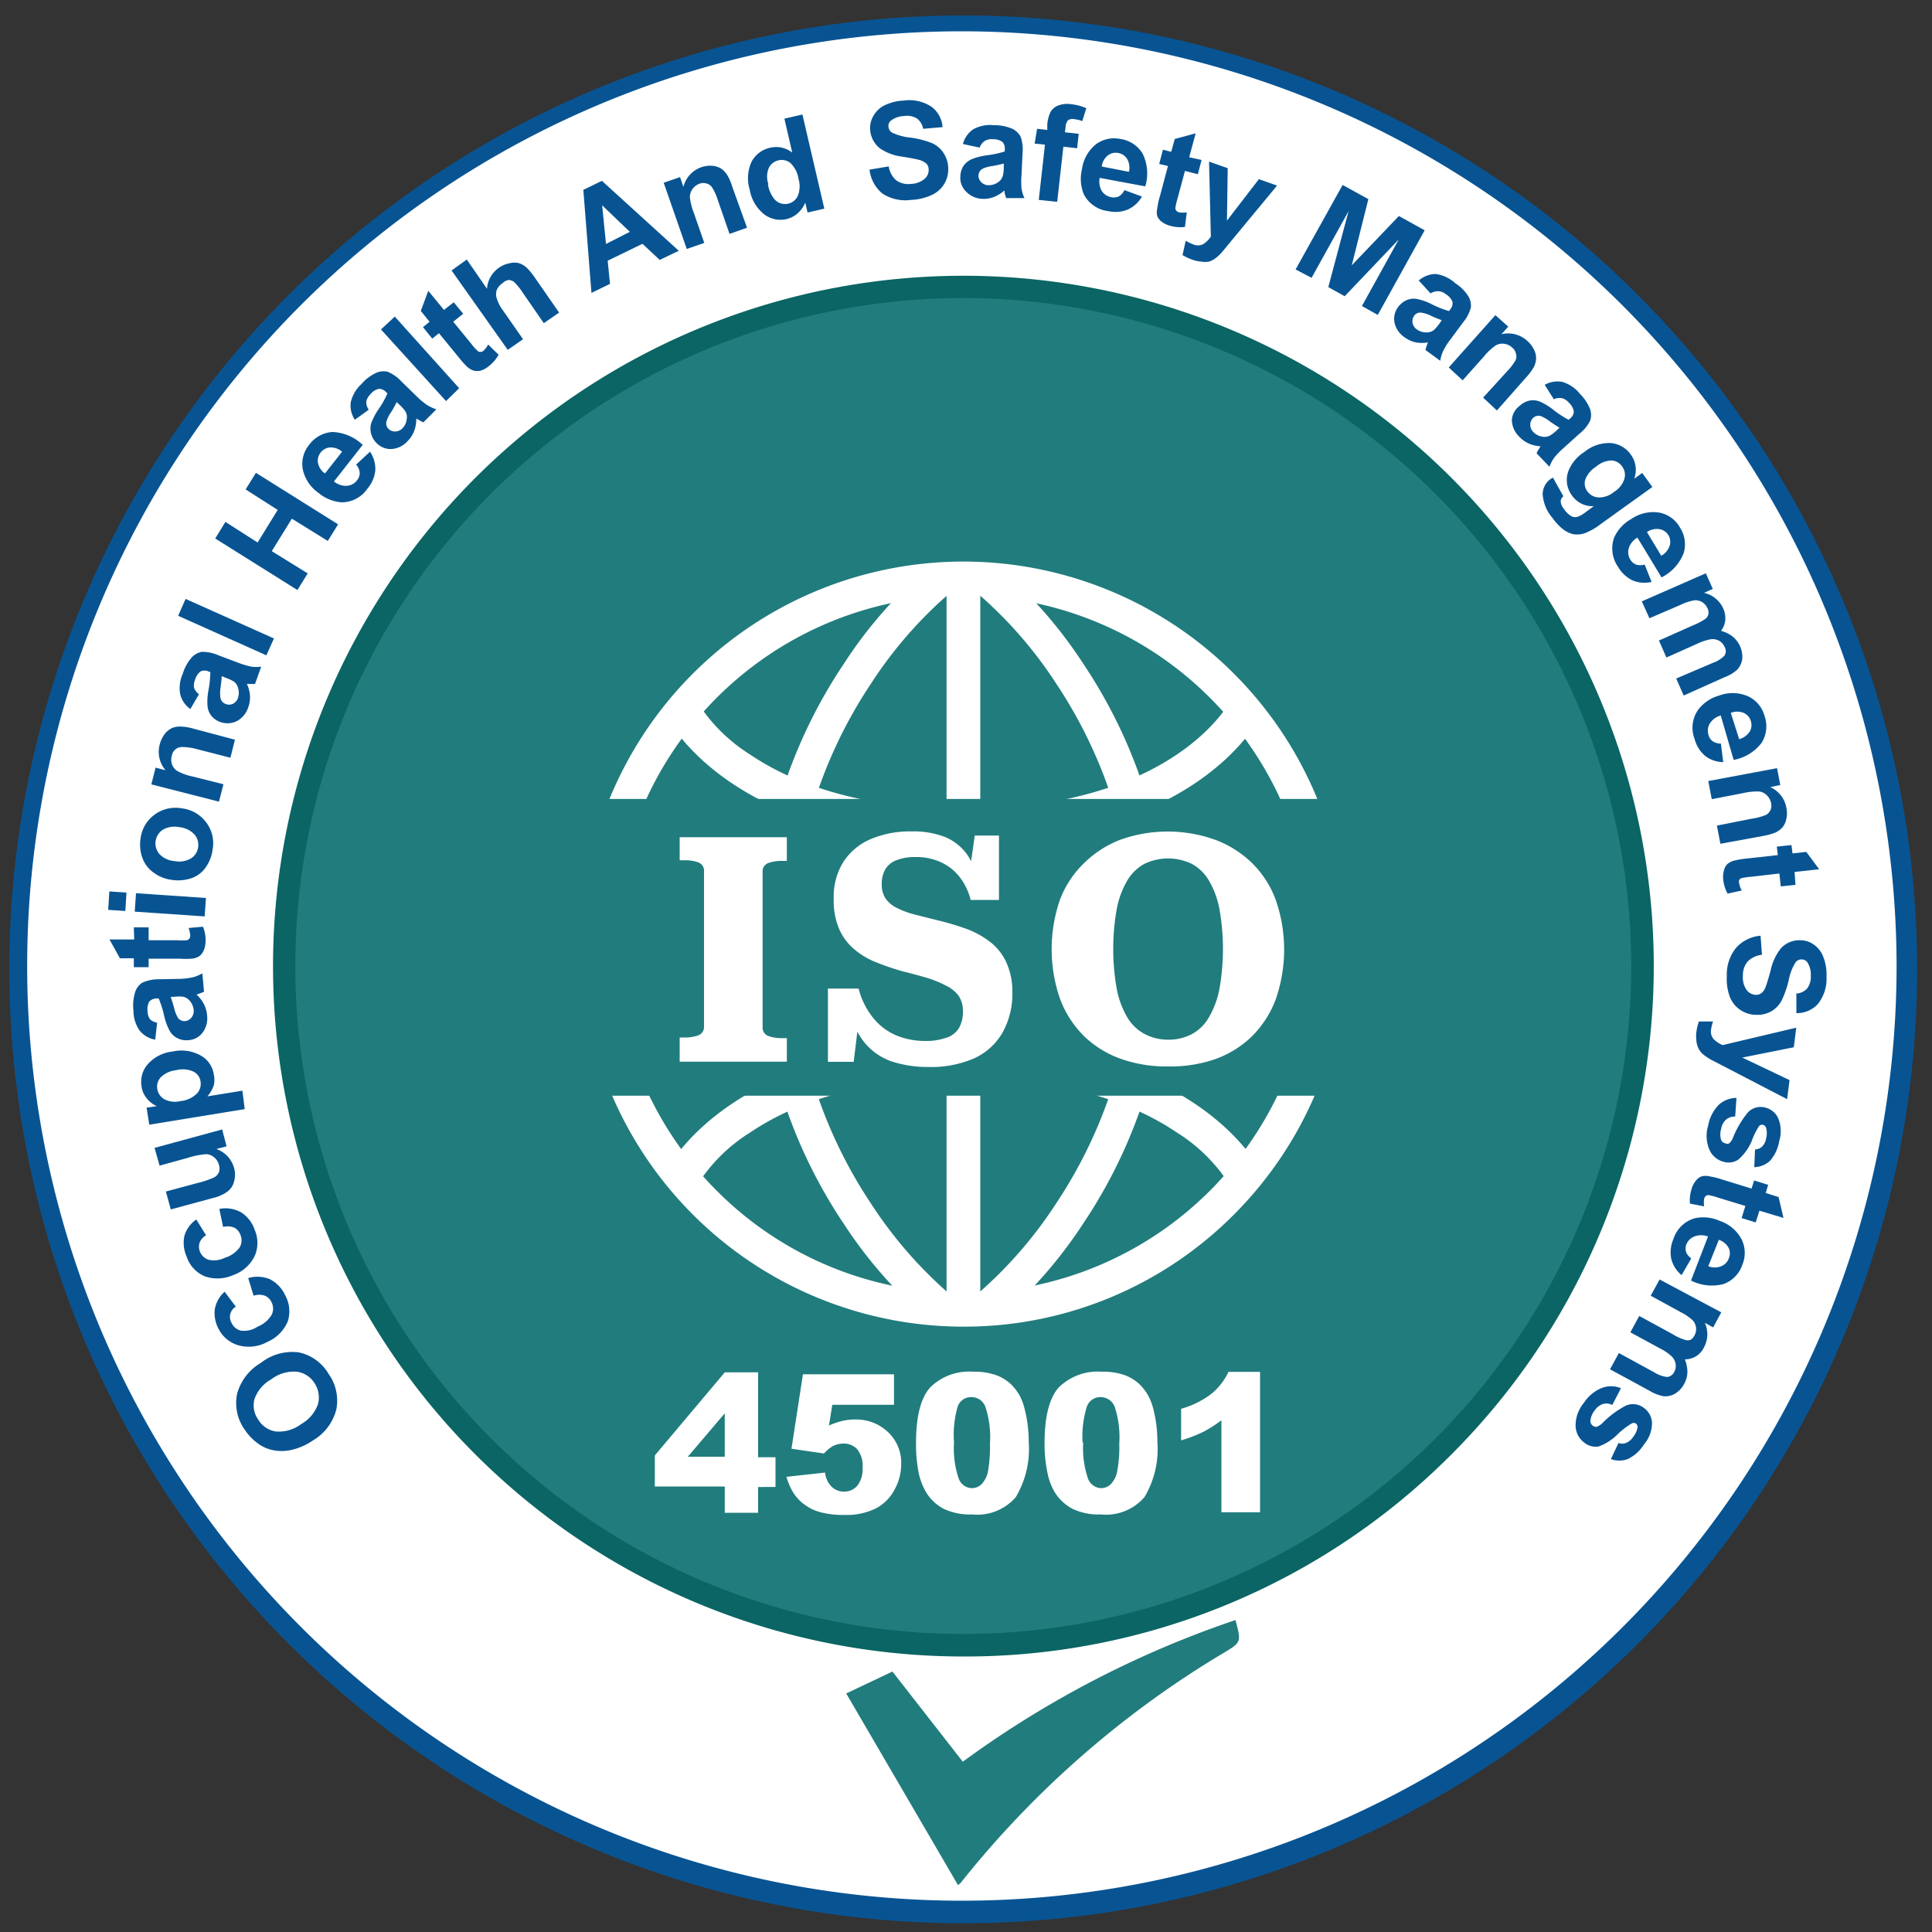 <svg xmlns="http://www.w3.org/2000/svg" id="Layer_1" data-name="Layer 1" viewBox="0 0 150 150"><rect x="0" y="0" width="150" height="150" fill="#333333" stroke="none"/><defs><style>.cls-1{fill:#fff;}.cls-2{fill:#085493;}.cls-3{fill:#217c7d;}.cls-4{fill:#0a6564;}</style></defs><g id="_6" data-name="6"><circle class="cls-1" cx="74.68" cy="75" r="73.44"></circle><path class="cls-2" d="M74.68,149.32a74.06,74.06,0,1,1,28.93-5.84A74,74,0,0,1,74.68,149.32Zm0-146.89A72.57,72.57,0,1,0,147.25,75,72.66,72.66,0,0,0,74.68,2.43Z"></path><path class="cls-2" d="M24.29,111.84a4.85,4.85,0,0,1-1.8.76,3.45,3.45,0,0,1-1.24,0,2.92,2.92,0,0,1-1.1-.44A4.2,4.2,0,0,1,19,111a3.56,3.56,0,0,1-.59-2.79,4,4,0,0,1,1.85-2.4A3.91,3.91,0,0,1,23.2,105a3.51,3.51,0,0,1,2.3,1.65,3.58,3.58,0,0,1,.61,2.79A3.92,3.92,0,0,1,24.29,111.84Zm-.9-1.28a2.86,2.86,0,0,0,1.3-1.55,2,2,0,0,0-.27-1.62,1.92,1.92,0,0,0-1.36-.89,2.89,2.89,0,0,0-2,.59,2.82,2.82,0,0,0-1.3,1.53,1.9,1.9,0,0,0,.29,1.6,1.93,1.93,0,0,0,1.37.92A2.87,2.87,0,0,0,23.39,110.56Z"></path><path class="cls-2" d="M17.44,100.29l.87,1.16a.92.92,0,0,0-.33,1.26,1.07,1.07,0,0,0,.72.6A1.88,1.88,0,0,0,20,103a2.21,2.21,0,0,0,1.08-.9,1.08,1.08,0,0,0,0-1,1,1,0,0,0-.51-.5,1.34,1.34,0,0,0-.88,0l-.42-1.37a2.52,2.52,0,0,1,1.69.09,2.64,2.64,0,0,1,1.2,1.28,2.55,2.55,0,0,1,.18,2,3,3,0,0,1-1.55,1.57,3,3,0,0,1-2.2.3A2.5,2.5,0,0,1,17,103.23a2.58,2.58,0,0,1-.32-1.6A2.37,2.37,0,0,1,17.44,100.29Z"></path><path class="cls-2" d="M15.24,94.68,16,95.91a1.09,1.09,0,0,0-.49.54,1,1,0,0,0,0,.69,1.08,1.08,0,0,0,.66.66,1.87,1.87,0,0,0,1.27-.14,2.25,2.25,0,0,0,1.16-.8,1.08,1.08,0,0,0,.06-1,1,1,0,0,0-.46-.54,1.37,1.37,0,0,0-.88-.06l-.29-1.4a2.5,2.5,0,0,1,1.68.26,2.61,2.61,0,0,1,1.07,1.38,2.52,2.52,0,0,1,0,2A2.93,2.93,0,0,1,18.1,99a3,3,0,0,1-2.21.09,2.51,2.51,0,0,1-1.4-1.53,2.63,2.63,0,0,1-.17-1.62A2.38,2.38,0,0,1,15.24,94.68Z"></path><path class="cls-2" d="M17.59,89l-.79.21a2.18,2.18,0,0,1,1.38,1.49,1.94,1.94,0,0,1,0,1,1.39,1.39,0,0,1-.49.79,3,3,0,0,1-1.11.51l-3.32.9-.38-1.39,2.41-.65a7.2,7.2,0,0,0,1.34-.45A.81.81,0,0,0,17,91a.86.86,0,0,0,0-.55,1.09,1.09,0,0,0-.37-.59,1,1,0,0,0-.59-.25,5.84,5.84,0,0,0-1.44.28l-2.21.61L12,89.12l5.25-1.43Z"></path><path class="cls-2" d="M11.59,87.32,11.38,86l.79-.12a2,2,0,0,1-.77-.6,1.79,1.79,0,0,1-.41-.93,2.08,2.08,0,0,1,.47-1.71,3,3,0,0,1,1.94-1,3.07,3.07,0,0,1,2.2.32,2,2,0,0,1,1,1.47,1.92,1.92,0,0,1,0,.83,2.65,2.65,0,0,1-.49.86l2.71-.44L19,86.11ZM14,85.49a2.1,2.1,0,0,0,1.28-.58,1.09,1.09,0,0,0,.29-.94,1,1,0,0,0-.53-.76,2,2,0,0,0-1.36-.12,2,2,0,0,0-1.2.55,1.08,1.08,0,0,0-.27.9,1.13,1.13,0,0,0,.54.8A1.77,1.77,0,0,0,14,85.49Z"></path><path class="cls-2" d="M12.2,79.4l-.15,1.32A2,2,0,0,1,10.83,80a2.76,2.76,0,0,1-.47-1.57A3.44,3.44,0,0,1,10.5,77a1.36,1.36,0,0,1,.54-.7,3,3,0,0,1,1.27-.27L14,76a5.86,5.86,0,0,0,1-.13,3,3,0,0,0,.71-.3L15.84,77a3.87,3.87,0,0,1-.42.16l-.16.06a2.57,2.57,0,0,1,.58.76,2.22,2.22,0,0,1,.24.88,1.84,1.84,0,0,1-.38,1.35,1.48,1.48,0,0,1-1.12.55,1.45,1.45,0,0,1-.83-.17,1.38,1.38,0,0,1-.59-.58,4.61,4.61,0,0,1-.41-1.12,7.78,7.78,0,0,0-.43-1.37h-.15a.79.79,0,0,0-.58.24,1.28,1.28,0,0,0-.13.79,1.09,1.09,0,0,0,.19.59A1.06,1.06,0,0,0,12.2,79.4Zm1.05-2c.07.18.16.47.27.86a2.73,2.73,0,0,0,.3.77.62.62,0,0,0,.53.25.71.71,0,0,0,.5-.26.8.8,0,0,0,.19-.59,1.3,1.3,0,0,0-.3-.72.94.94,0,0,0-.5-.32,2.92,2.92,0,0,0-.7,0Z"></path><path class="cls-2" d="M10.39,72l1.15,0,0,1,2.2,0a5.82,5.82,0,0,0,.77,0,.31.31,0,0,0,.19-.13.36.36,0,0,0,.07-.24,1.93,1.93,0,0,0-.13-.58l1.12-.1a2.73,2.73,0,0,1,.2,1.14,1.94,1.94,0,0,1-.14.7,1.09,1.09,0,0,1-.35.45,1.37,1.37,0,0,1-.56.19,6.53,6.53,0,0,1-1,0l-2.37,0v.66l-1.15,0V74.4l-1.08,0-.81-1.46,1.92,0Z"></path><path class="cls-2" d="M9.73,70.73,8.4,70.64l.09-1.43,1.33.09Zm6.16.42-5.43-.37.1-1.43,5.43.37Z"></path><path class="cls-2" d="M13.25,68.3a2.89,2.89,0,0,1-1.32-.55,2.36,2.36,0,0,1-.87-1.13,3,3,0,0,1-.15-1.49A2.7,2.7,0,0,1,12,63.25a2.73,2.73,0,0,1,2.12-.49A2.75,2.75,0,0,1,16,63.84a2.66,2.66,0,0,1,.51,2.1A3.09,3.09,0,0,1,16,67.3a2.24,2.24,0,0,1-1.13.88A3.28,3.28,0,0,1,13.25,68.3Zm.29-1.45a1.8,1.8,0,0,0,1.28-.2,1.2,1.2,0,0,0,.56-.87,1.21,1.21,0,0,0-.29-1,1.85,1.85,0,0,0-1.18-.56,1.82,1.82,0,0,0-1.27.2,1.27,1.27,0,0,0-.27,1.88A1.75,1.75,0,0,0,13.54,66.85Z"></path><path class="cls-2" d="M18.24,57.43l-.35,1.4-2.69-.69A4.38,4.38,0,0,0,14.07,58a.8.8,0,0,0-.46.19.78.78,0,0,0-.26.45,1.11,1.11,0,0,0,0,.7,1,1,0,0,0,.43.53,4.46,4.46,0,0,0,1.18.42l2.39.6L17,62.24,11.75,60.9l.33-1.3.77.2a2.2,2.2,0,0,1-.45-2,2.37,2.37,0,0,1,.38-.8,1.62,1.62,0,0,1,.57-.47,1.49,1.49,0,0,1,.66-.12,3.93,3.93,0,0,1,1,.16Z"></path><path class="cls-2" d="M15.45,53.9l-.67,1.15A2,2,0,0,1,14,53.94a2.66,2.66,0,0,1,.19-1.63,3.37,3.37,0,0,1,.7-1.27,1.4,1.4,0,0,1,.77-.43,3.06,3.06,0,0,1,1.28.26l1.57.59a6.9,6.9,0,0,0,1,.3,3.3,3.3,0,0,0,.77,0l-.48,1.34a4.14,4.14,0,0,1-.45,0h-.18a2.67,2.67,0,0,1,.24.92,2.15,2.15,0,0,1-.14.9A1.83,1.83,0,0,1,18.36,56a1.65,1.65,0,0,1-1.95-.42,1.49,1.49,0,0,1-.3-.77,4.77,4.77,0,0,1,.07-1.19,8.58,8.58,0,0,0,.15-1.44l-.14-.05a.74.74,0,0,0-.62,0,1.22,1.22,0,0,0-.43.67,1.06,1.06,0,0,0-.07.61A1.13,1.13,0,0,0,15.45,53.9Zm1.76-1.41q0,.3-.09.9a2.76,2.76,0,0,0,0,.82.63.63,0,0,0,.38.44.71.71,0,0,0,.57,0,.8.8,0,0,0,.41-.47,1.29,1.29,0,0,0,0-.78.9.9,0,0,0-.33-.49,3.44,3.44,0,0,0-.64-.29Z"></path><path class="cls-2" d="M20.68,50.88l-6.85-3.07.58-1.31,6.86,3.07Z"></path><path class="cls-2" d="M23.09,45.81l-6.38-4,.79-1.29L20,42.12l1.56-2.53L19.07,38l.8-1.29,6.38,4L25.45,42l-2.79-1.73L21.1,42.79l2.79,1.73Z"></path><path class="cls-2" d="M27.65,36.07l1.08-1a2.4,2.4,0,0,1,.41,1.42,2.55,2.55,0,0,1-.6,1.43,2.42,2.42,0,0,1-2,1.08,3.15,3.15,0,0,1-1.81-.73,3,3,0,0,1-1.23-1.87A2.33,2.33,0,0,1,24,34.54a2.43,2.43,0,0,1,1.81-1,3.59,3.59,0,0,1,2.35,1l-2.23,2.84a1.46,1.46,0,0,0,1,.34,1.09,1.09,0,0,0,.79-.43.91.91,0,0,0,.21-.56A1.11,1.11,0,0,0,27.65,36.07Zm-1.09-1a1.36,1.36,0,0,0-.95-.33,1,1,0,0,0-.71.39,1,1,0,0,0-.21.82,1.31,1.31,0,0,0,.54.81Z"></path><path class="cls-2" d="M28.63,31.81l-1.08.78a2,2,0,0,1-.32-1.35,2.78,2.78,0,0,1,.83-1.42,3.42,3.42,0,0,1,1.16-.88,1.41,1.41,0,0,1,.87-.08,3,3,0,0,1,1.07.75l1.2,1.17a5.58,5.58,0,0,0,.82.68,3.26,3.26,0,0,0,.7.32l-1,1c-.1,0-.23-.11-.4-.2l-.16-.08a2.63,2.63,0,0,1-.16.95,2.19,2.19,0,0,1-.49.77,1.84,1.84,0,0,1-1.24.64,1.5,1.5,0,0,1-1.17-.44,1.55,1.55,0,0,1-.44-.73,1.47,1.47,0,0,1,0-.83,5.16,5.16,0,0,1,.55-1.06,7.3,7.3,0,0,0,.71-1.25l-.1-.1a.74.74,0,0,0-.57-.26,1.18,1.18,0,0,0-.66.43,1.09,1.09,0,0,0-.31.54A1,1,0,0,0,28.63,31.81Zm2.17-.59a8.57,8.57,0,0,1-.44.79,2.32,2.32,0,0,0-.36.74.57.57,0,0,0,.17.55.68.68,0,0,0,.53.2.8.8,0,0,0,.56-.26,1.2,1.2,0,0,0,.32-.72.85.85,0,0,0-.1-.57,2.9,2.9,0,0,0-.47-.53Z"></path><path class="cls-2" d="M34.63,31.14l-5.05-5.56,1.07-1,5,5.56Z"></path><path class="cls-2" d="M35.23,23.47l.73.89-.77.62,1.39,1.7a4.05,4.05,0,0,0,.52.58.26.26,0,0,0,.21.06.35.35,0,0,0,.23-.09,1.74,1.74,0,0,0,.36-.48l.81.79a2.8,2.8,0,0,1-.75.88,1.85,1.85,0,0,1-.62.35,1.13,1.13,0,0,1-.57,0,1.38,1.38,0,0,1-.52-.31,7.65,7.65,0,0,1-.67-.76l-1.5-1.83-.52.42-.72-.89.51-.42-.68-.84.58-1.56,1.22,1.48Z"></path><path class="cls-2" d="M36.24,20.15l1.57,2.27a2.16,2.16,0,0,1,.91-1.62,2.06,2.06,0,0,1,.84-.36,1.46,1.46,0,0,1,.76,0,1.71,1.71,0,0,1,.59.36,5.35,5.35,0,0,1,.68.85l1.82,2.62-1.19.82-1.63-2.36a4.73,4.73,0,0,0-.69-.85.77.77,0,0,0-.45-.14A1,1,0,0,0,39,22a1.17,1.17,0,0,0-.43.51,1,1,0,0,0,0,.66,3,3,0,0,0,.48.93l1.56,2.24-1.19.82L35.06,21Z"></path><path class="cls-2" d="M52.7,19.47l-1.48.71-1.34-1.25-2.7,1.31.18,1.8-1.44.7-.63-8,1.44-.7ZM48.9,18l-2.15-2.06.3,3Z"></path><path class="cls-2" d="M58,17.68l-1.36.48-.91-2.63a4,4,0,0,0-.46-1,.71.71,0,0,0-.41-.28.85.85,0,0,0-.52,0,1.16,1.16,0,0,0-.57.42,1.07,1.07,0,0,0-.21.64,4.91,4.91,0,0,0,.31,1.22l.81,2.33-1.36.47-1.79-5.14,1.27-.44.26.76A2.17,2.17,0,0,1,54.4,13a2.1,2.1,0,0,1,.88-.13,1.61,1.61,0,0,1,.71.22,1.75,1.75,0,0,1,.46.48,3.86,3.86,0,0,1,.39.89Z"></path><path class="cls-2" d="M64,16.2l-1.3.3-.18-.77a2.24,2.24,0,0,1-.61.85,2,2,0,0,1-.84.43,2.09,2.09,0,0,1-1.74-.37,3.1,3.1,0,0,1-1.12-1.9,3.07,3.07,0,0,1,.15-2.2,2.13,2.13,0,0,1,1.44-1.07,2,2,0,0,1,1.71.38l-.61-2.64,1.4-.32Zm-4.38-1.89a2.46,2.46,0,0,0,.52,1.17,1.09,1.09,0,0,0,1.8-.27A2,2,0,0,0,62,13.9a2.15,2.15,0,0,0-.63-1.24,1.07,1.07,0,0,0-.94-.21,1.1,1.1,0,0,0-.74.59A1.78,1.78,0,0,0,59.66,14.31Z"></path><path class="cls-2" d="M67.51,13.17,69,12.92A1.8,1.8,0,0,0,69.58,14a1.61,1.61,0,0,0,1.12.28,1.73,1.73,0,0,0,1.08-.39.9.9,0,0,0,.32-.75.65.65,0,0,0-.18-.44,1.37,1.37,0,0,0-.57-.29c-.18-.05-.59-.13-1.24-.24a4,4,0,0,1-1.75-.62,2,2,0,0,1-.8-1.46A1.83,1.83,0,0,1,67.81,9a2,2,0,0,1,.88-.83,3.77,3.77,0,0,1,1.46-.36,3.12,3.12,0,0,1,2.16.47,2.16,2.16,0,0,1,.87,1.59L71.67,10a1.25,1.25,0,0,0-.48-.8,1.47,1.47,0,0,0-1-.19,1.75,1.75,0,0,0-1,.34.53.53,0,0,0-.21.49.61.61,0,0,0,.25.44,4.2,4.2,0,0,0,1.43.4,7.22,7.22,0,0,1,1.67.42,2.06,2.06,0,0,1,.88.71A2.26,2.26,0,0,1,73.62,13a2.23,2.23,0,0,1-.28,1.23,2.2,2.2,0,0,1-1,.91,4.19,4.19,0,0,1-1.61.38,3.25,3.25,0,0,1-2.23-.5A2.82,2.82,0,0,1,67.51,13.17Z"></path><path class="cls-2" d="M76.06,11.46l-1.3-.28a2,2,0,0,1,.8-1.14,2.73,2.73,0,0,1,1.61-.32A3.51,3.51,0,0,1,78.6,10a1.46,1.46,0,0,1,.64.61,3,3,0,0,1,.15,1.29l-.08,1.68a6.13,6.13,0,0,0,0,1.06,2.71,2.71,0,0,0,.23.74l-1.42,0a4,4,0,0,1-.13-.43,1.47,1.47,0,0,0,0-.17,2.74,2.74,0,0,1-.81.51,2.24,2.24,0,0,1-.9.15A1.84,1.84,0,0,1,75,14.87a1.49,1.49,0,0,1-.44-1.16,1.61,1.61,0,0,1,.24-.82,1.51,1.51,0,0,1,.64-.53,4.9,4.9,0,0,1,1.16-.3,8,8,0,0,0,1.41-.3v-.14a.75.75,0,0,0-.18-.6,1.24,1.24,0,0,0-.77-.21,1,1,0,0,0-.6.13A1.07,1.07,0,0,0,76.06,11.46Zm1.88,1.24c-.18.05-.48.11-.88.19a2.6,2.6,0,0,0-.79.22.62.62,0,0,0-.3.5.69.69,0,0,0,.21.53.78.78,0,0,0,.56.24,1.25,1.25,0,0,0,.75-.23.91.91,0,0,0,.36-.47,2.38,2.38,0,0,0,.08-.7Z"></path><path class="cls-2" d="M80.52,10l.79.09,0-.41a2.73,2.73,0,0,1,.26-1,1.16,1.16,0,0,1,.59-.49,2,2,0,0,1,1-.1,4,4,0,0,1,1.18.31l-.31,1a2.57,2.57,0,0,0-.64-.15.61.61,0,0,0-.47.09.87.87,0,0,0-.19.55l-.05.38,1.07.12-.12,1.12-1.07-.12-.48,4.28-1.43-.15.48-4.29-.8-.08Z"></path><path class="cls-2" d="M87.3,14.76l1.36.5a2.4,2.4,0,0,1-1.08,1,2.53,2.53,0,0,1-1.54.13,2.44,2.44,0,0,1-1.89-1.3A3.14,3.14,0,0,1,84,13.16a3,3,0,0,1,1.08-1.95,2.36,2.36,0,0,1,1.9-.42,2.4,2.4,0,0,1,1.74,1.15,3.5,3.5,0,0,1,.2,2.53l-3.54-.66a1.47,1.47,0,0,0,.15,1,1.12,1.12,0,0,0,.75.5.93.93,0,0,0,.6-.07A1.18,1.18,0,0,0,87.3,14.76Zm.35-1.42a1.37,1.37,0,0,0-.14-1,1,1,0,0,0-.68-.46,1,1,0,0,0-.82.19,1.29,1.29,0,0,0-.47.86Z"></path><path class="cls-2" d="M93.29,12.42,93,13.53,92,13.27l-.57,2.12a6.76,6.76,0,0,0-.18.76.37.37,0,0,0,.08.21.43.43,0,0,0,.22.13,2.07,2.07,0,0,0,.59,0L92,17.62a2.87,2.87,0,0,1-1.15-.09,1.87,1.87,0,0,1-.65-.31,1.06,1.06,0,0,1-.35-.44,1.26,1.26,0,0,1,0-.6,5.6,5.6,0,0,1,.22-1l.61-2.29L90,12.73l.29-1.11.64.17.28-1,1.62-.44-.5,1.86Z"></path><path class="cls-2" d="M93.87,12.55l1.45.51-.06,4.07,2.48-3.22,1.41.5-3.56,4.3-.64.78a3.25,3.25,0,0,1-.58.56,1.54,1.54,0,0,1-.51.26,1.6,1.6,0,0,1-.59,0,2.6,2.6,0,0,1-.73-.16,3.77,3.77,0,0,1-.73-.35l.25-1.11a3.07,3.07,0,0,0,.55.27.92.92,0,0,0,.8,0,2,2,0,0,0,.6-.59Z"></path><path class="cls-2" d="M100.59,20.92l3.65-6.56,2,1.1-1.29,5.14,3.66-3.83,2,1.11-3.64,6.57-1.23-.69,2.86-5.17L104.4,23l-1.27-.71,1.57-5.89-2.87,5.17Z"></path><path class="cls-2" d="M111.07,22.78l-.92-1a2.08,2.08,0,0,1,1.3-.51A2.82,2.82,0,0,1,113,22a3.23,3.23,0,0,1,1,1,1.44,1.44,0,0,1,.2.86,2.93,2.93,0,0,1-.6,1.16l-1,1.35a4.76,4.76,0,0,0-.56.9,2.81,2.81,0,0,0-.22.74l-1.15-.84a4.33,4.33,0,0,1,.13-.42l.06-.17a2.5,2.5,0,0,1-.95,0,2.28,2.28,0,0,1-.84-.38,1.85,1.85,0,0,1-.8-1.15,1.52,1.52,0,0,1,.28-1.21,1.64,1.64,0,0,1,.67-.54,1.35,1.35,0,0,1,.82-.08,4.51,4.51,0,0,1,1.12.4,7.78,7.78,0,0,0,1.34.53l.09-.12a.75.75,0,0,0,.18-.6,1.25,1.25,0,0,0-.52-.59,1,1,0,0,0-.58-.23A1.08,1.08,0,0,0,111.07,22.78Zm.87,2.08a8.72,8.72,0,0,1-.83-.34,2.61,2.61,0,0,0-.79-.25.58.58,0,0,0-.52.24.74.74,0,0,0-.13.56.8.8,0,0,0,.34.51,1.26,1.26,0,0,0,.75.23.89.89,0,0,0,.56-.18,3.46,3.46,0,0,0,.46-.54Z"></path><path class="cls-2" d="M116.22,31.87l-1.07-1L117,28.84a4.41,4.41,0,0,0,.69-.91.79.79,0,0,0,0-.5.81.81,0,0,0-.28-.44,1.12,1.12,0,0,0-.63-.3,1,1,0,0,0-.67.14,4.54,4.54,0,0,0-.91.86l-1.64,1.84-1.08-1,3.62-4.06,1,.89-.53.59a2.19,2.19,0,0,1,2,.51,2.13,2.13,0,0,1,.54.71,1.42,1.42,0,0,1,.15.72,1.63,1.63,0,0,1-.19.64,4.94,4.94,0,0,1-.59.78Z"></path><path class="cls-2" d="M120.64,31l-.71-1.12a2,2,0,0,1,1.37-.23,2.76,2.76,0,0,1,1.36.92,3.5,3.5,0,0,1,.8,1.21,1.4,1.4,0,0,1,0,.88,2.9,2.9,0,0,1-.82,1l-1.25,1.13a5.87,5.87,0,0,0-.73.76,2.79,2.79,0,0,0-.36.69l-1-1.05a2.08,2.08,0,0,1,.22-.39.69.69,0,0,1,.09-.15,2.65,2.65,0,0,1-.93-.22,2.31,2.31,0,0,1-.74-.54,1.84,1.84,0,0,1-.56-1.29A1.49,1.49,0,0,1,118,31.5a1.6,1.6,0,0,1,.76-.4,1.46,1.46,0,0,1,.82.09,4.64,4.64,0,0,1,1,.61,7.2,7.2,0,0,0,1.21.79l.1-.09a.72.72,0,0,0,.3-.55,1.17,1.17,0,0,0-.39-.69,1,1,0,0,0-.52-.34A1,1,0,0,0,120.64,31Zm.44,2.21c-.17-.1-.42-.26-.76-.5a2.71,2.71,0,0,0-.71-.41.6.6,0,0,0-.57.14.74.74,0,0,0-.23.52.76.76,0,0,0,.23.57,1.17,1.17,0,0,0,.69.37.88.88,0,0,0,.58-.07,2.41,2.41,0,0,0,.56-.43Z"></path><path class="cls-2" d="M120.57,37.08l.81,1.45a.55.55,0,0,0-.21.38,1,1,0,0,0,.26.61,1.68,1.68,0,0,0,.63.59.71.71,0,0,0,.46,0,2.28,2.28,0,0,0,.58-.34l.64-.47a1.93,1.93,0,0,1-1.67-.8,2,2,0,0,1-.27-2A3.08,3.08,0,0,1,123,35.1a3,3,0,0,1,2.07-.7,2.11,2.11,0,0,1,1.55.9,2,2,0,0,1,.26,1.87l.62-.45.79,1.09-4,2.87a4.89,4.89,0,0,1-1.25.72,1.92,1.92,0,0,1-.87.08,2.09,2.09,0,0,1-.79-.37,4,4,0,0,1-.84-.89,3.15,3.15,0,0,1-.77-1.87,1.48,1.48,0,0,1,.63-1.17Zm3.34-.84a2,2,0,0,0-.83,1,1,1,0,0,0,.16.9,1.13,1.13,0,0,0,.86.48,1.78,1.78,0,0,0,1.2-.42,1.85,1.85,0,0,0,.81-1,1.1,1.1,0,0,0-.18-1,1.06,1.06,0,0,0-.83-.45A1.91,1.91,0,0,0,123.91,36.24Z"></path><path class="cls-2" d="M127.69,43.83l.54,1.35a2.37,2.37,0,0,1-1.48-.12A2.62,2.62,0,0,1,125.62,44a2.48,2.48,0,0,1-.29-2.28,3.12,3.12,0,0,1,1.33-1.43,3,3,0,0,1,2.18-.49,2.32,2.32,0,0,1,1.58,1.14,2.38,2.38,0,0,1,.3,2A3.55,3.55,0,0,1,129,44.83l-1.87-3.09a1.46,1.46,0,0,0-.67.81,1.1,1.1,0,0,0,.12.9.91.91,0,0,0,.46.39A1.13,1.13,0,0,0,127.69,43.83Zm1.29-.68a1.42,1.42,0,0,0,.65-.77,1,1,0,0,0-.81-1.3,1.34,1.34,0,0,0-.95.23Z"></path><path class="cls-2" d="M132.44,44.51l.54,1.21-.68.31a2.14,2.14,0,0,1,1.48,1.19,1.83,1.83,0,0,1,.17.92,1.67,1.67,0,0,1-.33.84,2.52,2.52,0,0,1,.9.44,2,2,0,0,1,.56.72,2,2,0,0,1,.19,1,1.49,1.49,0,0,1-.4.86,3.09,3.09,0,0,1-1,.59L130.72,54l-.58-1.32L133,51.46a2.34,2.34,0,0,0,.89-.56.66.66,0,0,0,0-.69,1,1,0,0,0-.4-.45,1.06,1.06,0,0,0-.65-.13,4.12,4.12,0,0,0-1.07.35l-2.39,1.07-.58-1.32,2.72-1.21a4.49,4.49,0,0,0,.91-.49.62.62,0,0,0,.21-.36.73.73,0,0,0-.07-.44,1.07,1.07,0,0,0-.41-.48,1,1,0,0,0-.63-.14,4,4,0,0,0-1.07.36L128.06,48l-.59-1.31Z"></path><path class="cls-2" d="M133.61,57.73l.18,1.44a2.34,2.34,0,0,1-1.4-.48,2.57,2.57,0,0,1-.82-1.31,2.42,2.42,0,0,1,.28-2.28A3.09,3.09,0,0,1,133.48,54a3,3,0,0,1,2.24.06A2.36,2.36,0,0,1,137,55.59a2.42,2.42,0,0,1-.22,2.07A3.53,3.53,0,0,1,134.6,59l-1-3.45a1.45,1.45,0,0,0-.85.62,1.09,1.09,0,0,0-.1.9.84.84,0,0,0,.34.49A1.11,1.11,0,0,0,133.61,57.73Zm1.42-.34a1.43,1.43,0,0,0,.81-.58,1,1,0,0,0,.1-.81,1,1,0,0,0-.56-.65,1.31,1.31,0,0,0-1,0Z"></path><path class="cls-2" d="M133.57,65.51l-.27-1.41,2.72-.54a4.55,4.55,0,0,0,1.11-.3.82.82,0,0,0,.38-.89,1.17,1.17,0,0,0-.33-.62,1,1,0,0,0-.61-.3,4.93,4.93,0,0,0-1.25.13l-2.42.47-.27-1.41,5.34-1,.25,1.31-.78.16a2.17,2.17,0,0,1,1.25,1.58,2,2,0,0,1,0,.89,1.44,1.44,0,0,1-.31.67,1.78,1.78,0,0,1-.54.39,4.73,4.73,0,0,1-.94.26Z"></path><path class="cls-2" d="M139.4,68.7l-1.14.12-.11-1-2.18.25a5.42,5.42,0,0,0-.77.11.35.35,0,0,0-.17.15.4.4,0,0,0,0,.25,1.73,1.73,0,0,0,.2.56l-1.1.24a2.84,2.84,0,0,1-.34-1.1,1.82,1.82,0,0,1,.06-.71,1,1,0,0,1,.28-.5,1.36,1.36,0,0,1,.54-.26,7,7,0,0,1,1-.16l2.36-.26-.08-.66,1.14-.12.08.65,1.07-.12,1,1.35-1.91.21Z"></path><path class="cls-2" d="M136.69,72.65l.11,1.48a1.81,1.81,0,0,0-1.11.52,1.61,1.61,0,0,0-.37,1.09,1.69,1.69,0,0,0,.28,1.11.94.94,0,0,0,.72.39.73.73,0,0,0,.46-.15,1.22,1.22,0,0,0,.33-.54q.1-.26.36-1.2a4.15,4.15,0,0,1,.78-1.7,1.93,1.93,0,0,1,1.53-.65,1.8,1.8,0,0,1,1.06.35,2,2,0,0,1,.74,1,3.72,3.72,0,0,1,.23,1.48,3.14,3.14,0,0,1-.67,2.12,2.21,2.21,0,0,1-1.67.71l0-1.52a1.24,1.24,0,0,0,.84-.4,1.53,1.53,0,0,0,.28-1,1.76,1.76,0,0,0-.25-1,.54.54,0,0,0-.46-.25.57.57,0,0,0-.46.21,3.87,3.87,0,0,0-.54,1.38,7.55,7.55,0,0,1-.57,1.63,2.12,2.12,0,0,1-.79.81,2.22,2.22,0,0,1-1.2.27,2.19,2.19,0,0,1-1.2-.38,2.12,2.12,0,0,1-.81-1,4,4,0,0,1-.24-1.64,3.26,3.26,0,0,1,.71-2.17A2.85,2.85,0,0,1,136.69,72.65Z"></path><path class="cls-2" d="M139.46,79.79l-.19,1.52-4,.8,3.67,1.75-.19,1.48-4.95-2.57-.89-.46a4.41,4.41,0,0,1-.68-.45,1.45,1.45,0,0,1-.35-.44,1.65,1.65,0,0,1-.17-.58,3,3,0,0,1,0-.74,4.14,4.14,0,0,1,.19-.79H133a3.28,3.28,0,0,0-.15.6.91.91,0,0,0,.2.77,2,2,0,0,0,.7.46Z"></path><path class="cls-2" d="M134.82,85.24l-.1,1.45a1.05,1.05,0,0,0-.7.23,1.2,1.2,0,0,0-.39.72,1.48,1.48,0,0,0,0,.87.46.46,0,0,0,.34.26.31.31,0,0,0,.28,0,1,1,0,0,0,.29-.42,7.5,7.5,0,0,1,1.18-2,1.37,1.37,0,0,1,1.33-.36,1.49,1.49,0,0,1,1,.81,2.61,2.61,0,0,1,.09,1.79,3.11,3.11,0,0,1-.72,1.54,1.89,1.89,0,0,1-1.22.49l.06-1.38a.82.82,0,0,0,.54-.21,1.17,1.17,0,0,0,.32-.64,1.59,1.59,0,0,0,0-.83.36.36,0,0,0-.25-.23.33.33,0,0,0-.29.09A5.34,5.34,0,0,0,136,88.6,4,4,0,0,1,135,90a1.32,1.32,0,0,1-1.14.21,1.64,1.64,0,0,1-1.12-.9,2.74,2.74,0,0,1-.12-1.92,3.11,3.11,0,0,1,.83-1.62A2.07,2.07,0,0,1,134.82,85.24Z"></path><path class="cls-2" d="M136.31,94.91l-1.09-.34.29-.94-2.1-.64a4.65,4.65,0,0,0-.75-.2.26.26,0,0,0-.21.06.38.38,0,0,0-.14.22,1.89,1.89,0,0,0,0,.59l-1.1-.21a2.74,2.74,0,0,1,.13-1.15,1.58,1.58,0,0,1,.33-.63.93.93,0,0,1,.45-.34,1.3,1.3,0,0,1,.6,0,6.5,6.5,0,0,1,1,.25l2.27.7.2-.63,1.09.34-.19.63,1,.32.38,1.62L136.6,94Z"></path><path class="cls-2" d="M131.31,97.7,130.56,99a2.35,2.35,0,0,1-.8-1.25,2.55,2.55,0,0,1,.16-1.54,2.45,2.45,0,0,1,1.64-1.62,3.11,3.11,0,0,1,1.94.19,3,3,0,0,1,1.71,1.43,2.37,2.37,0,0,1,.06,2,2.39,2.39,0,0,1-1.45,1.48,3.55,3.55,0,0,1-2.53-.27L132.61,96a1.5,1.5,0,0,0-1.06,0,1.1,1.1,0,0,0-.63.64.9.9,0,0,0,0,.6A1.11,1.11,0,0,0,131.31,97.7Zm1.32.61a1.35,1.35,0,0,0,1,0,1,1,0,0,0,.58-.58,1,1,0,0,0,0-.85,1.34,1.34,0,0,0-.76-.62Z"></path><path class="cls-2" d="M133.64,101.89l-.63,1.17-.65-.36a2.11,2.11,0,0,1-.06,1.9,1.62,1.62,0,0,1-1.49.94,2.65,2.65,0,0,1,.2,1,2,2,0,0,1-.24.88,1.89,1.89,0,0,1-.7.77,1.45,1.45,0,0,1-.92.21,3.16,3.16,0,0,1-1.06-.41L125,106.31l.69-1.26,2.73,1.49a2.53,2.53,0,0,0,1,.37.69.69,0,0,0,.57-.4,1,1,0,0,0,.11-.58,1.06,1.06,0,0,0-.29-.6,3.79,3.79,0,0,0-.93-.64l-2.3-1.25.69-1.27,2.62,1.43a3.94,3.94,0,0,0,.94.43.69.69,0,0,0,.41,0,.77.77,0,0,0,.31-.33,1,1,0,0,0,.13-.61,1,1,0,0,0-.27-.59,4,4,0,0,0-.93-.63l-2.32-1.27.69-1.26Z"></path><path class="cls-2" d="M125.85,107.78l-.67,1.3a1,1,0,0,0-.74-.07,1.28,1.28,0,0,0-.64.51,1.47,1.47,0,0,0-.32.8.44.44,0,0,0,.2.38.42.42,0,0,0,.28.08,1.35,1.35,0,0,0,.44-.28,7.08,7.08,0,0,1,1.86-1.38,1.38,1.38,0,0,1,1.37.19,1.49,1.49,0,0,1,.63,1.15,2.53,2.53,0,0,1-.62,1.68,3,3,0,0,1-1.26,1.14,1.85,1.85,0,0,1-1.31,0l.59-1.25a.78.78,0,0,0,.58,0,1.2,1.2,0,0,0,.55-.46,1.6,1.6,0,0,0,.35-.76.34.34,0,0,0-.15-.3.32.32,0,0,0-.29,0,5.64,5.64,0,0,0-1.12.86,4,4,0,0,1-1.45.93A1.38,1.38,0,0,1,123,112a1.66,1.66,0,0,1-.67-1.26,2.73,2.73,0,0,1,.64-1.82,3,3,0,0,1,1.4-1.16A2,2,0,0,1,125.85,107.78Z"></path><ellipse class="cls-3" cx="74.8" cy="75" rx="52.72" ry="52.74"></ellipse><path class="cls-4" d="M74.8,128.61a53.6,53.6,0,1,1,37.9-15.7A53.24,53.24,0,0,1,74.8,128.61Zm0-105.47A51.86,51.86,0,1,0,126.65,75,51.91,51.91,0,0,0,74.8,23.14Z"></path><path class="cls-1" d="M74.8,103h0a29.7,29.7,0,1,1,21-8.7A29.51,29.51,0,0,1,74.8,103Zm0-2.62h0a27.07,27.07,0,1,0-19.15-7.93,26.95,26.95,0,0,0,19.15,7.93Z"></path><rect class="cls-1" x="73.49" y="44.96" width="2.62" height="56.59"></rect><rect class="cls-1" x="46.51" y="71.94" width="56.59" height="2.62"></rect><path class="cls-1" d="M72.17,102.58A34.91,34.91,0,0,1,65.5,95a39,39,0,0,1,0-43.44,34.4,34.4,0,0,1,6.67-7.6L73.79,46a33.09,33.09,0,0,0-6.17,7.08,36.38,36.38,0,0,0,0,40.36,33.33,33.33,0,0,0,6.17,7.09Z"></path><path class="cls-1" d="M77.44,102.58l-1.62-2.06A33.14,33.14,0,0,0,82,93.43a36.38,36.38,0,0,0,0-40.36A32.91,32.91,0,0,0,75.82,46l1.62-2.06a35,35,0,0,1,6.67,7.6,39,39,0,0,1,0,43.44A35.53,35.53,0,0,1,77.44,102.58Z"></path><path class="cls-1" d="M74.8,65.44c-17.94,0-22.88-9.45-23.08-9.86l2.35-1.18a13.05,13.05,0,0,0,4.18,4.19c2.85,1.93,8,4.22,16.55,4.22,16.34,0,20.69-8.31,20.73-8.4l2.35,1.17C97.68,56,92.75,65.44,74.8,65.44Z"></path><path class="cls-1" d="M54.07,92.1l-2.35-1.18c.2-.4,5.14-9.85,23.08-9.85s22.88,9.45,23.08,9.85l-2.35,1.17a13,13,0,0,0-4.17-4.17c-2.86-1.93-8-4.23-16.56-4.23S61.1,86,58.25,87.92A13,13,0,0,0,54.07,92.1Z"></path><rect class="cls-3" x="43.17" y="62.03" width="62.95" height="23.04"></rect><path class="cls-1" d="M54.66,79.67v-12a.69.69,0,0,0-.43-.71,3,3,0,0,0-1.07-.17h-.39V65h8.32v1.84h-.36a3,3,0,0,0-1.09.17.68.68,0,0,0-.43.71v12a.69.69,0,0,0,.43.71,3,3,0,0,0,1.09.17h.36v1.83H52.77V80.55h.39a3,3,0,0,0,1.07-.17A.7.7,0,0,0,54.66,79.67Z"></path><path class="cls-1" d="M71.79,80.82a4.8,4.8,0,0,0,1.65-.24,1.76,1.76,0,0,0,1-.74,2.5,2.5,0,0,0,.32-1.32,2.12,2.12,0,0,0-.34-1.22,2.72,2.72,0,0,0-1-.79A8.66,8.66,0,0,0,72,75.93c-.57-.17-1.21-.34-1.93-.52a19.93,19.93,0,0,1-2-.68,6,6,0,0,1-1.71-1,4.33,4.33,0,0,1-1.19-1.56,5.59,5.59,0,0,1-.44-2.38,5.12,5.12,0,0,1,.76-2.89,4.74,4.74,0,0,1,2.11-1.75,7.83,7.83,0,0,1,3.17-.6,6.8,6.8,0,0,1,2.64.45,4,4,0,0,1,1.73,1.42,7.15,7.15,0,0,1,1,2.59l-.93-.84.47-3.3h1.88v5h-2.2a4.72,4.72,0,0,0-.87-1.8A3.89,3.89,0,0,0,73,66.92a4.59,4.59,0,0,0-1.89-.38,4.05,4.05,0,0,0-1.52.25,1.71,1.71,0,0,0-.86.71,2.25,2.25,0,0,0-.27,1.15,1.91,1.91,0,0,0,.31,1.13,2.28,2.28,0,0,0,.88.72A7.09,7.09,0,0,0,71,71l1.79.45a21,21,0,0,1,2.17.64,6.87,6.87,0,0,1,1.86,1,4.25,4.25,0,0,1,1.28,1.56A5.43,5.43,0,0,1,78.6,77a6.16,6.16,0,0,1-.77,3.18,4.88,4.88,0,0,1-2.22,2,8.38,8.38,0,0,1-3.5.66,9,9,0,0,1-2.94-.45A4.75,4.75,0,0,1,67,80.79a7,7,0,0,1-1.25-3l1,.78-.47,3.87h-2V76.75h2.38a6,6,0,0,0,1.15,2.3,4.61,4.61,0,0,0,1.78,1.34A5.87,5.87,0,0,0,71.79,80.82Z"></path><path class="cls-1" d="M90.69,82.8A10.64,10.64,0,0,1,87,82.2a7.89,7.89,0,0,1-2.85-1.77,8,8,0,0,1-1.85-2.88,11.76,11.76,0,0,1,0-7.71A7.77,7.77,0,0,1,84.18,67,8.19,8.19,0,0,1,87,65.19a10.95,10.95,0,0,1,7.32,0A8.19,8.19,0,0,1,97.2,67a7.77,7.77,0,0,1,1.85,2.87,11.76,11.76,0,0,1,0,7.71,8,8,0,0,1-1.85,2.88,7.89,7.89,0,0,1-2.85,1.77A10.64,10.64,0,0,1,90.69,82.8Zm0-2.08a3.82,3.82,0,0,0,1.82-.42A3.35,3.35,0,0,0,93.85,79a6.91,6.91,0,0,0,.82-2.19,17.69,17.69,0,0,0,0-6.27,6.91,6.91,0,0,0-.82-2.19,3.44,3.44,0,0,0-1.34-1.29,4.24,4.24,0,0,0-3.64,0,3.51,3.51,0,0,0-1.34,1.29,6.91,6.91,0,0,0-.82,2.19,17.69,17.69,0,0,0,0,6.27A6.91,6.91,0,0,0,87.53,79a3.41,3.41,0,0,0,1.34,1.28A3.85,3.85,0,0,0,90.69,80.72Z"></path><path class="cls-1" d="M56.27,115.41H50.84V113l5.43-6.45h2.59v6.59h1.35v2.31H58.86v2H56.27Zm0-2.31v-3.37L53.4,113.1Z"></path><path class="cls-1" d="M62.34,106.7h7.07v2.37H64.62l-.26,1.61a5.11,5.11,0,0,1,1-.35,4,4,0,0,1,1-.12,3.59,3.59,0,0,1,2.61,1,3.27,3.27,0,0,1,1,2.45,4.12,4.12,0,0,1-.52,2,3.48,3.48,0,0,1-1.46,1.46,5.2,5.2,0,0,1-2.42.5,6.93,6.93,0,0,1-1.82-.2,3.53,3.53,0,0,1-1.28-.6,3.33,3.33,0,0,1-.86-.9,4.92,4.92,0,0,1-.55-1.26l3-.33a1.78,1.78,0,0,0,.51,1.1,1.37,1.37,0,0,0,1,.38,1.32,1.32,0,0,0,1-.47,2.12,2.12,0,0,0,.4-1.41,2,2,0,0,0-.41-1.4,1.39,1.39,0,0,0-1.09-.45,1.79,1.79,0,0,0-.83.21,2.58,2.58,0,0,0-.66.56l-2.53-.37Z"></path><path class="cls-1" d="M71.12,112c0-2,.36-3.46,1.1-4.28a4.29,4.29,0,0,1,3.35-1.22,5,5,0,0,1,1.78.27,3.38,3.38,0,0,1,1.13.69,4,4,0,0,1,.69.9,4.58,4.58,0,0,1,.4,1.1,10.31,10.31,0,0,1,.3,2.5,7.29,7.29,0,0,1-1,4.27,3.94,3.94,0,0,1-3.4,1.35,4.77,4.77,0,0,1-2.19-.43,3.57,3.57,0,0,1-1.36-1.26,5,5,0,0,1-.61-1.62A11.38,11.38,0,0,1,71.12,112Zm2.95,0a7.29,7.29,0,0,0,.36,2.79,1.13,1.13,0,0,0,1,.75,1.08,1.08,0,0,0,.79-.32,2,2,0,0,0,.49-1,11,11,0,0,0,.15-2.14,7.5,7.5,0,0,0-.36-2.87,1.16,1.16,0,0,0-1.08-.74,1.1,1.1,0,0,0-1.07.75A7.87,7.87,0,0,0,74.07,112Z"></path><path class="cls-1" d="M81.1,112c0-2,.37-3.46,1.1-4.28a4.31,4.31,0,0,1,3.35-1.22,5,5,0,0,1,1.78.27,3.38,3.38,0,0,1,1.13.69,4,4,0,0,1,.69.9,4.58,4.58,0,0,1,.41,1.1,10.31,10.31,0,0,1,.3,2.5,7.29,7.29,0,0,1-1,4.27,3.94,3.94,0,0,1-3.4,1.35,4.7,4.7,0,0,1-2.18-.43,3.6,3.6,0,0,1-1.37-1.26,4.74,4.74,0,0,1-.6-1.62A10.66,10.66,0,0,1,81.1,112Zm3,0a7.24,7.24,0,0,0,.37,2.79,1.13,1.13,0,0,0,1,.75,1.06,1.06,0,0,0,.78-.32,1.91,1.91,0,0,0,.49-1,10.1,10.1,0,0,0,.16-2.14,7.5,7.5,0,0,0-.36-2.87,1.18,1.18,0,0,0-1.09-.74,1.11,1.11,0,0,0-1.07.75A7.87,7.87,0,0,0,84.05,112Z"></path><path class="cls-1" d="M97.83,106.51v10.9h-3v-7.14a9.66,9.66,0,0,1-1.41.9,11.13,11.13,0,0,1-1.72.66v-2.45a7,7,0,0,0,2.36-1.17,4.91,4.91,0,0,0,1.32-1.7Z"></path><path class="cls-3" d="M65.7,131.48l3.59-1.7,5.46,7a78.08,78.08,0,0,1,21.17-11c.47,1.74.46,1.73-1,2.6a75.52,75.52,0,0,0-20.32,17.79,1.94,1.94,0,0,1-.22.19Z"></path></g></svg>